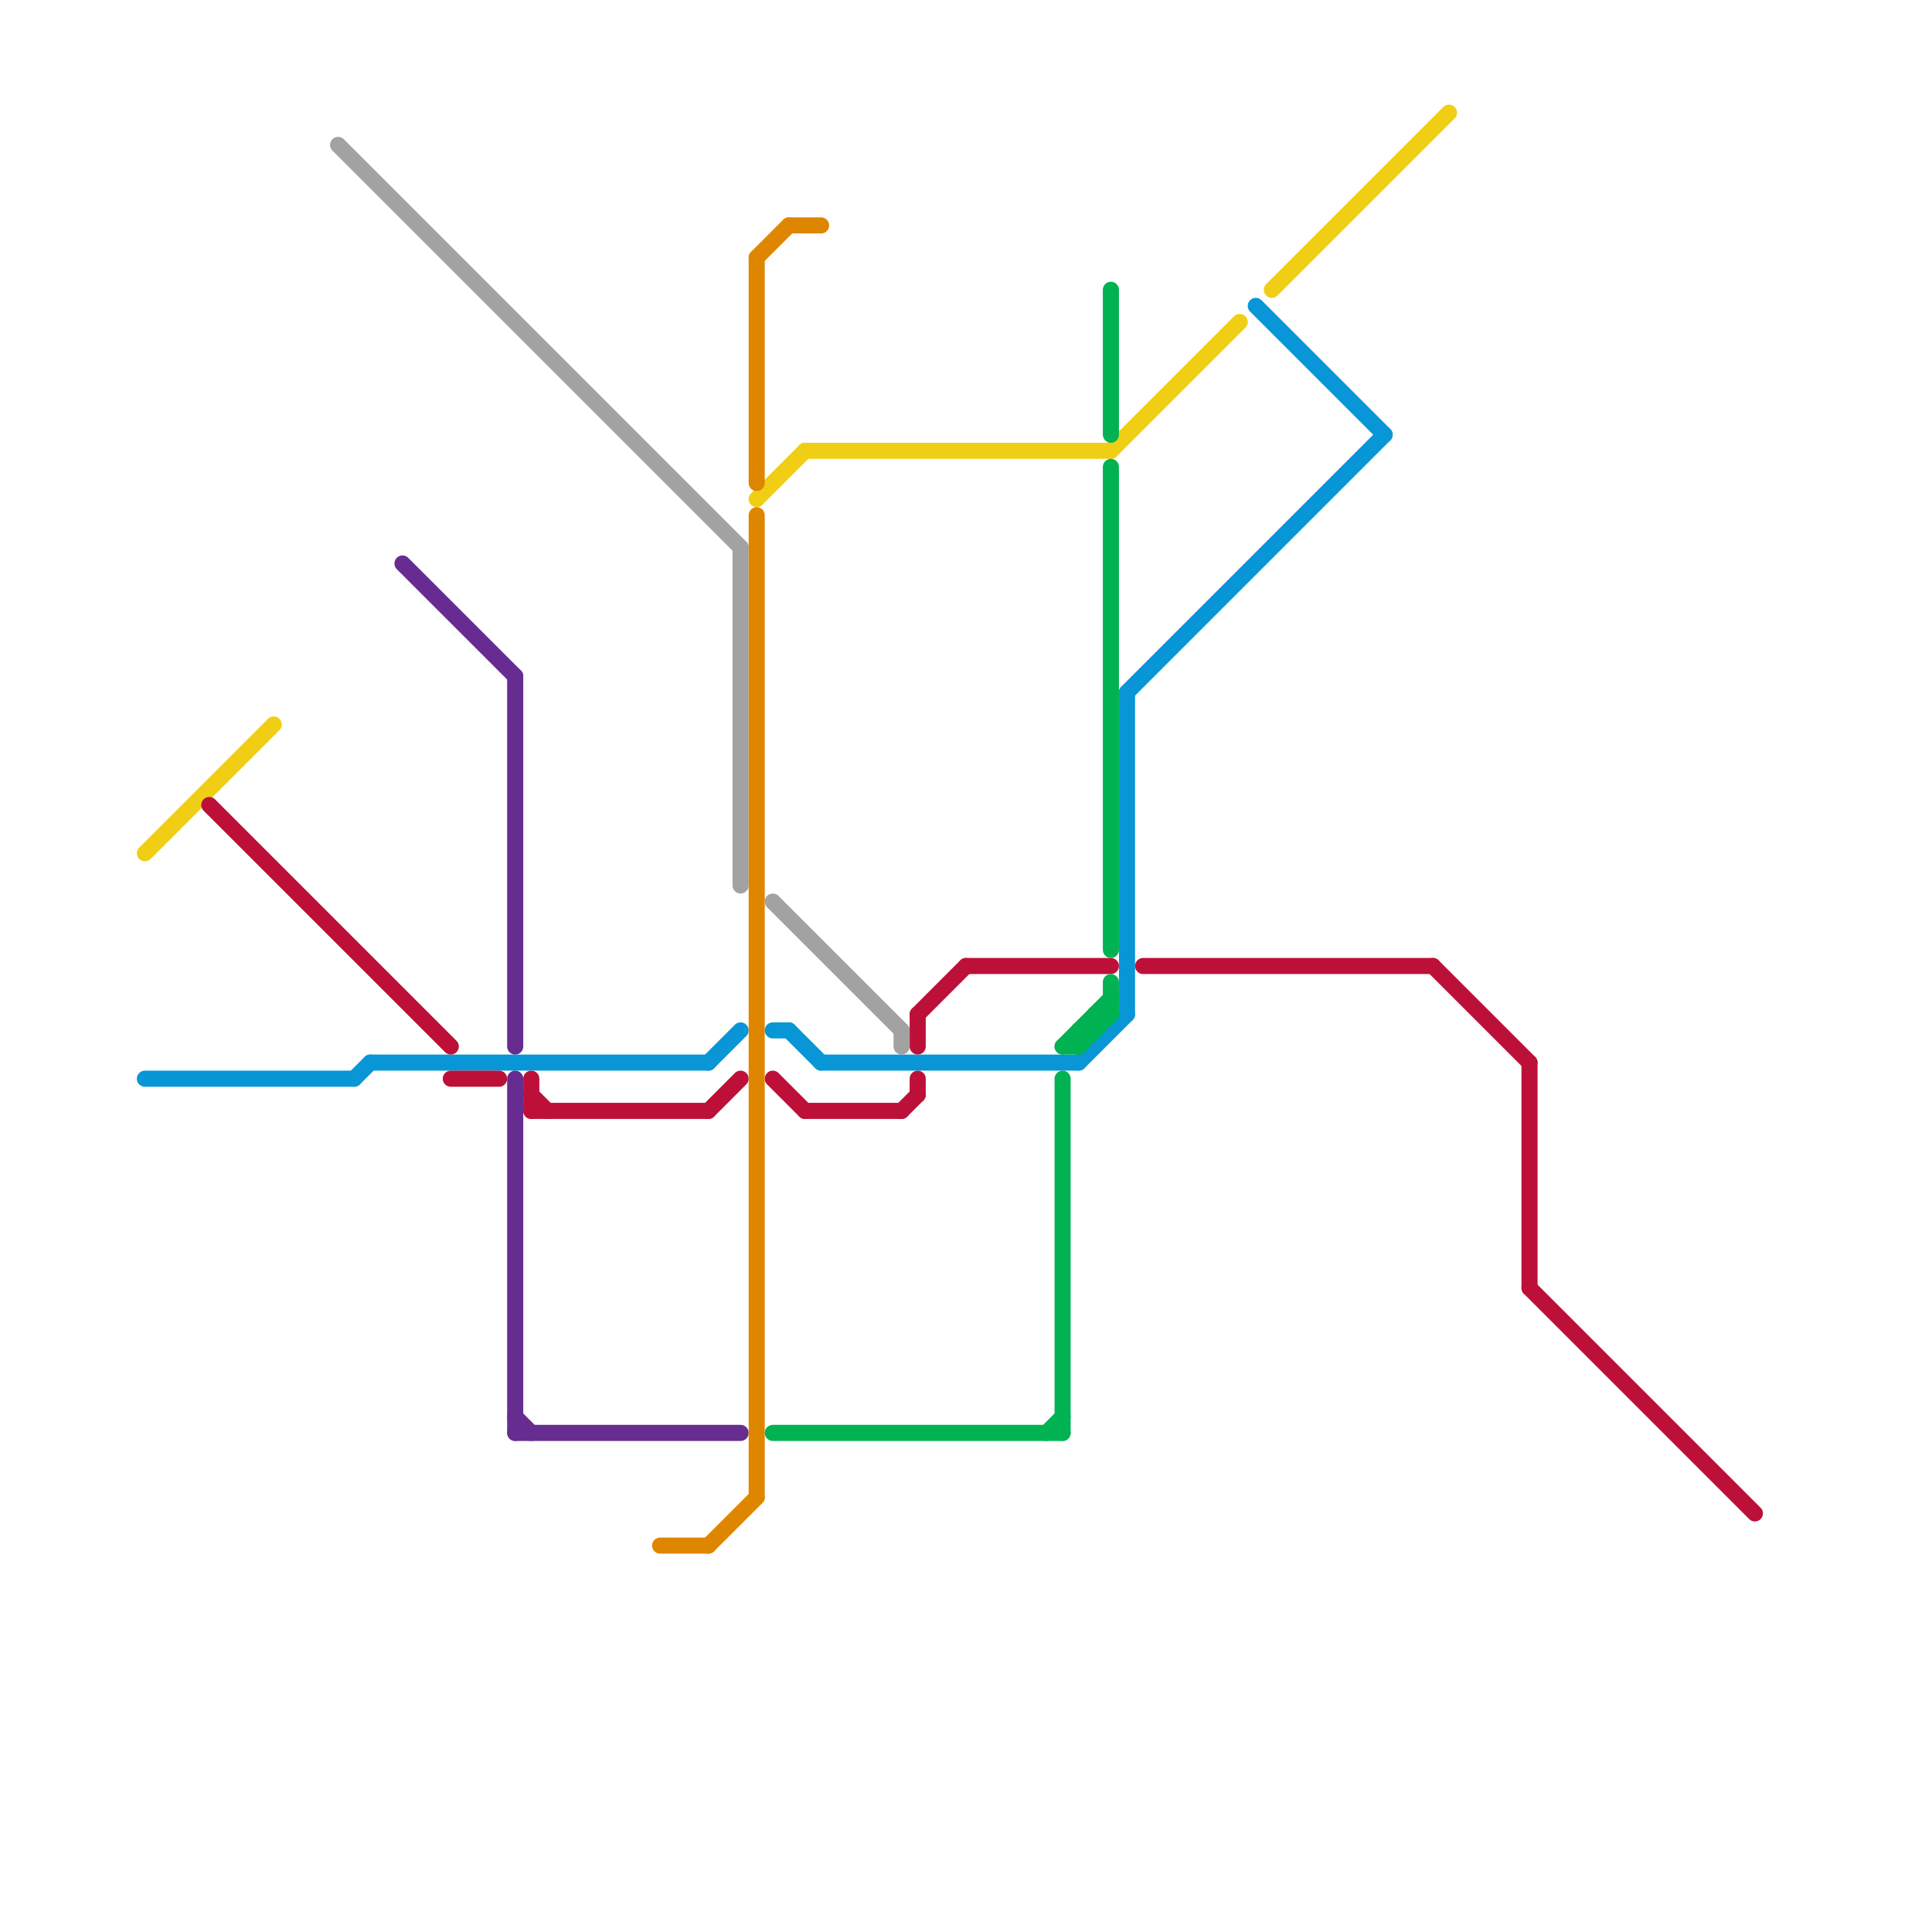 
<svg version="1.1" xmlns="http://www.w3.org/2000/svg" viewBox="0 0 120 120">
<style>text { font: 1px Helvetica; font-weight: 600; white-space: pre; dominant-baseline: central; } line { stroke-width: 1; fill: none; stroke-linecap: round; stroke-linejoin: round; } .c0 { stroke: #f0ce15 } .c1 { stroke: #0896d7 } .c2 { stroke: #bd1038 } .c3 { stroke: #a2a2a2 } .c4 { stroke: #662c90 } .c5 { stroke: #df8600 } .c6 { stroke: #00b251 }</style><defs><g id="wm-xf"><circle r="1.2" fill="#000"/><circle r="0.9" fill="#fff"/><circle r="0.6" fill="#000"/><circle r="0.3" fill="#fff"/></g><g id="wm"><circle r="0.6" fill="#000"/><circle r="0.3" fill="#fff"/></g></defs><line class="c0" x1="69" y1="28" x2="77" y2="20"/><line class="c0" x1="47" y1="31" x2="50" y2="28"/><line class="c0" x1="79" y1="18" x2="90" y2="7"/><line class="c0" x1="50" y1="28" x2="69" y2="28"/><line class="c0" x1="9" y1="53" x2="17" y2="45"/><line class="c1" x1="67" y1="66" x2="70" y2="63"/><line class="c1" x1="9" y1="67" x2="22" y2="67"/><line class="c1" x1="70" y1="43" x2="70" y2="63"/><line class="c1" x1="78" y1="19" x2="86" y2="27"/><line class="c1" x1="70" y1="43" x2="86" y2="27"/><line class="c1" x1="23" y1="66" x2="44" y2="66"/><line class="c1" x1="22" y1="67" x2="23" y2="66"/><line class="c1" x1="49" y1="64" x2="51" y2="66"/><line class="c1" x1="51" y1="66" x2="67" y2="66"/><line class="c1" x1="48" y1="64" x2="49" y2="64"/><line class="c1" x1="44" y1="66" x2="46" y2="64"/><line class="c2" x1="33" y1="69" x2="44" y2="69"/><line class="c2" x1="71" y1="60" x2="89" y2="60"/><line class="c2" x1="56" y1="69" x2="57" y2="68"/><line class="c2" x1="89" y1="60" x2="95" y2="66"/><line class="c2" x1="50" y1="69" x2="56" y2="69"/><line class="c2" x1="44" y1="69" x2="46" y2="67"/><line class="c2" x1="48" y1="67" x2="50" y2="69"/><line class="c2" x1="57" y1="63" x2="60" y2="60"/><line class="c2" x1="33" y1="67" x2="33" y2="69"/><line class="c2" x1="33" y1="68" x2="34" y2="69"/><line class="c2" x1="95" y1="66" x2="95" y2="80"/><line class="c2" x1="28" y1="67" x2="31" y2="67"/><line class="c2" x1="95" y1="80" x2="109" y2="94"/><line class="c2" x1="13" y1="50" x2="28" y2="65"/><line class="c2" x1="57" y1="63" x2="57" y2="65"/><line class="c2" x1="60" y1="60" x2="69" y2="60"/><line class="c2" x1="57" y1="67" x2="57" y2="68"/><line class="c3" x1="48" y1="56" x2="56" y2="64"/><line class="c3" x1="21" y1="9" x2="46" y2="34"/><line class="c3" x1="56" y1="64" x2="56" y2="65"/><line class="c3" x1="46" y1="34" x2="46" y2="55"/><line class="c4" x1="32" y1="67" x2="32" y2="89"/><line class="c4" x1="32" y1="89" x2="46" y2="89"/><line class="c4" x1="32" y1="42" x2="32" y2="65"/><line class="c4" x1="25" y1="35" x2="32" y2="42"/><line class="c4" x1="32" y1="88" x2="33" y2="89"/><line class="c5" x1="47" y1="16" x2="49" y2="14"/><line class="c5" x1="49" y1="14" x2="51" y2="14"/><line class="c5" x1="44" y1="96" x2="47" y2="93"/><line class="c5" x1="47" y1="32" x2="47" y2="93"/><line class="c5" x1="47" y1="16" x2="47" y2="30"/><line class="c5" x1="41" y1="96" x2="44" y2="96"/><line class="c6" x1="69" y1="61" x2="69" y2="63"/><line class="c6" x1="69" y1="29" x2="69" y2="59"/><line class="c6" x1="68" y1="63" x2="69" y2="63"/><line class="c6" x1="67" y1="64" x2="67" y2="65"/><line class="c6" x1="67" y1="64" x2="68" y2="64"/><line class="c6" x1="66" y1="65" x2="69" y2="62"/><line class="c6" x1="66" y1="67" x2="66" y2="89"/><line class="c6" x1="68" y1="63" x2="68" y2="64"/><line class="c6" x1="48" y1="89" x2="66" y2="89"/><line class="c6" x1="69" y1="18" x2="69" y2="27"/><line class="c6" x1="66" y1="65" x2="67" y2="65"/><line class="c6" x1="67" y1="65" x2="69" y2="63"/><line class="c6" x1="65" y1="89" x2="66" y2="88"/>
</svg>
